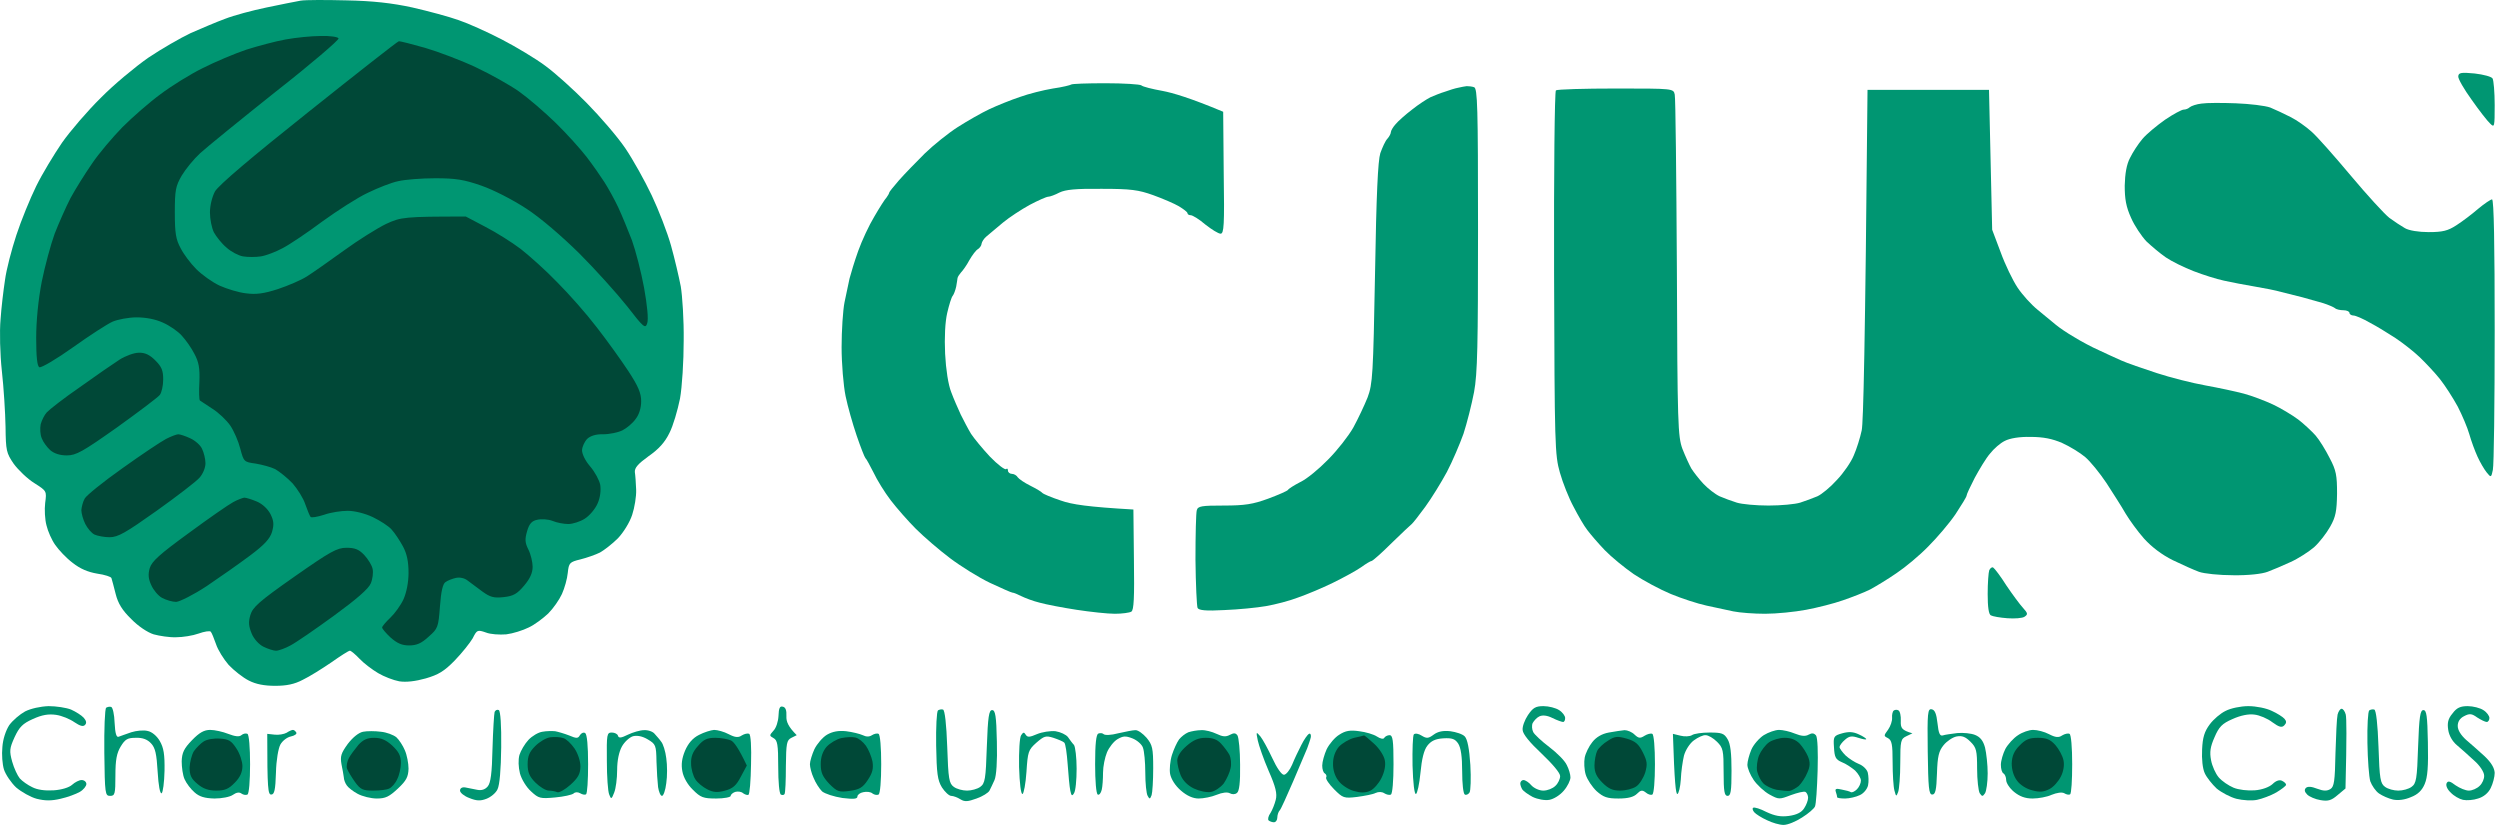 <svg width="128" height="43" viewBox="0 0 128 43" fill="none" xmlns="http://www.w3.org/2000/svg">
<path d="M13.643 0.384C14.359 0.235 15.157 0.073 15.4 0.032C15.644 -0.008 16.698 -0.008 17.739 0.019C19.078 0.046 20.065 0.154 21.119 0.384C21.944 0.573 22.999 0.857 23.486 1.032C23.972 1.195 24.959 1.64 25.689 2.019C26.419 2.397 27.434 3.005 27.92 3.37C28.421 3.735 29.381 4.6 30.043 5.276C30.706 5.951 31.598 6.978 32.004 7.573C32.409 8.168 33.017 9.262 33.369 10.005C33.721 10.749 34.167 11.897 34.356 12.573C34.545 13.249 34.762 14.181 34.856 14.668C34.937 15.154 35.019 16.397 35.005 17.438C35.005 18.492 34.924 19.803 34.816 20.411C34.694 21.006 34.464 21.803 34.275 22.168C34.045 22.641 33.734 22.992 33.207 23.357C32.666 23.749 32.49 23.951 32.504 24.168C32.531 24.33 32.558 24.735 32.571 25.073C32.585 25.411 32.49 25.992 32.368 26.357C32.247 26.735 31.922 27.262 31.638 27.56C31.355 27.843 30.935 28.168 30.719 28.289C30.503 28.398 30.043 28.56 29.718 28.641C29.164 28.776 29.124 28.817 29.07 29.33C29.043 29.627 28.907 30.114 28.772 30.411C28.637 30.708 28.326 31.154 28.069 31.411C27.812 31.654 27.366 31.992 27.069 32.127C26.771 32.276 26.257 32.438 25.919 32.479C25.581 32.506 25.108 32.479 24.878 32.384C24.445 32.235 24.419 32.249 24.202 32.681C24.067 32.911 23.661 33.425 23.283 33.816C22.742 34.371 22.445 34.546 21.796 34.735C21.268 34.884 20.795 34.938 20.444 34.884C20.146 34.83 19.659 34.641 19.362 34.465C19.064 34.289 18.632 33.965 18.415 33.735C18.199 33.506 17.969 33.316 17.915 33.316C17.848 33.316 17.428 33.587 16.969 33.911C16.495 34.235 15.847 34.641 15.508 34.803C15.076 35.033 14.67 35.114 14.089 35.114C13.534 35.114 13.102 35.033 12.737 34.843C12.439 34.695 11.98 34.33 11.709 34.046C11.452 33.749 11.155 33.276 11.06 32.979C10.952 32.681 10.844 32.398 10.79 32.343C10.749 32.289 10.465 32.33 10.168 32.438C9.87 32.546 9.357 32.627 9.019 32.627C8.681 32.641 8.167 32.56 7.869 32.479C7.558 32.384 7.072 32.06 6.72 31.695C6.261 31.249 6.044 30.898 5.922 30.411C5.828 30.046 5.733 29.668 5.706 29.6C5.693 29.533 5.368 29.425 4.976 29.37C4.503 29.289 4.111 29.127 3.719 28.817C3.394 28.573 3.002 28.154 2.826 27.898C2.651 27.654 2.448 27.195 2.38 26.898C2.299 26.6 2.272 26.087 2.313 25.749C2.394 25.141 2.394 25.141 1.758 24.735C1.407 24.519 0.933 24.06 0.704 23.749C0.325 23.195 0.298 23.073 0.284 21.857C0.271 21.127 0.19 19.843 0.095 18.992C0.001 18.127 -0.027 16.965 0.028 16.357C0.068 15.762 0.176 14.857 0.257 14.33C0.325 13.803 0.595 12.776 0.839 12.033C1.082 11.289 1.542 10.168 1.853 9.532C2.164 8.897 2.772 7.897 3.178 7.303C3.597 6.708 4.489 5.668 5.165 5.005C5.828 4.33 6.937 3.411 7.599 2.951C8.262 2.505 9.249 1.938 9.762 1.695C10.29 1.465 11.074 1.127 11.52 0.965C11.966 0.789 12.926 0.532 13.643 0.384Z" fill="#009672"/>
<path d="M126.552 5.113C126.16 4.573 125.849 4.032 125.863 3.911C125.876 3.722 125.998 3.695 126.701 3.762C127.161 3.816 127.566 3.924 127.62 4.019C127.674 4.113 127.728 4.722 127.728 5.384C127.728 6.505 127.715 6.546 127.499 6.33C127.363 6.208 126.931 5.654 126.552 5.113Z" fill="#009672"/>
<path d="M53.907 4.532C54.393 4.465 54.812 4.357 54.84 4.33C54.867 4.289 55.664 4.262 56.597 4.262C57.53 4.262 58.368 4.316 58.436 4.37C58.504 4.438 58.99 4.559 59.518 4.654C60.031 4.749 60.951 5.019 62.627 5.722L62.654 8.843C62.695 11.546 62.668 11.965 62.492 11.965C62.384 11.965 62.032 11.749 61.708 11.492C61.397 11.222 61.059 11.019 60.964 11.019C60.883 11.019 60.802 10.978 60.802 10.924C60.802 10.857 60.599 10.708 60.356 10.559C60.126 10.424 59.531 10.168 59.044 9.992C58.287 9.722 57.909 9.668 56.408 9.668C55.069 9.654 54.556 9.708 54.245 9.857C54.015 9.978 53.758 10.073 53.663 10.073C53.582 10.073 53.15 10.262 52.717 10.492C52.298 10.722 51.676 11.127 51.351 11.397C51.027 11.668 50.648 11.992 50.513 12.1C50.378 12.208 50.27 12.384 50.256 12.478C50.256 12.559 50.175 12.681 50.08 12.749C49.972 12.803 49.783 13.059 49.634 13.316C49.499 13.573 49.296 13.857 49.202 13.951C49.12 14.046 49.039 14.168 49.026 14.235C49.026 14.289 48.985 14.479 48.958 14.668C48.918 14.857 48.837 15.073 48.782 15.141C48.715 15.208 48.593 15.614 48.498 16.019C48.39 16.479 48.35 17.276 48.39 18.114C48.431 18.924 48.553 19.708 48.701 20.073C48.823 20.411 49.053 20.924 49.188 21.222C49.337 21.519 49.567 21.965 49.715 22.208C49.864 22.438 50.31 22.979 50.689 23.384C51.081 23.789 51.459 24.073 51.514 24.019C51.568 23.965 51.608 24.006 51.608 24.1C51.608 24.181 51.703 24.262 51.811 24.262C51.919 24.262 52.054 24.343 52.108 24.438C52.176 24.533 52.46 24.722 52.757 24.87C53.055 25.019 53.325 25.181 53.366 25.235C53.406 25.289 53.825 25.465 54.312 25.627C54.88 25.83 55.691 25.952 58.03 26.087L58.057 28.654C58.084 30.587 58.057 31.249 57.922 31.317C57.841 31.37 57.449 31.425 57.084 31.425C56.705 31.425 55.827 31.33 55.123 31.222C54.42 31.114 53.569 30.952 53.231 30.857C52.893 30.776 52.474 30.614 52.284 30.519C52.095 30.425 51.906 30.343 51.838 30.343C51.784 30.343 51.27 30.114 50.689 29.843C50.121 29.573 49.188 28.992 48.634 28.573C48.079 28.154 47.295 27.479 46.889 27.073C46.497 26.681 45.916 26.019 45.605 25.614C45.294 25.208 44.902 24.573 44.726 24.195C44.537 23.83 44.361 23.492 44.307 23.451C44.267 23.411 44.064 22.898 43.861 22.303C43.658 21.708 43.401 20.803 43.293 20.276C43.185 19.749 43.09 18.627 43.09 17.776C43.09 16.924 43.158 15.884 43.239 15.479C43.32 15.073 43.442 14.519 43.496 14.262C43.563 14.005 43.753 13.37 43.942 12.843C44.131 12.316 44.496 11.533 44.767 11.086C45.024 10.641 45.308 10.195 45.389 10.114C45.456 10.019 45.524 9.911 45.524 9.87C45.524 9.83 45.754 9.546 46.024 9.235C46.308 8.911 46.903 8.303 47.349 7.857C47.795 7.424 48.553 6.816 49.039 6.505C49.526 6.195 50.256 5.776 50.662 5.586C51.067 5.397 51.77 5.113 52.217 4.965C52.663 4.803 53.42 4.613 53.907 4.532Z" fill="#009672"/>
<path d="M73.984 4.695C74.201 4.613 74.512 4.519 74.661 4.492C74.809 4.451 75.012 4.424 75.093 4.411C75.188 4.411 75.364 4.424 75.472 4.465C75.648 4.519 75.675 5.451 75.675 11.735C75.675 17.654 75.648 19.127 75.472 20.073C75.35 20.708 75.107 21.668 74.931 22.208C74.742 22.735 74.363 23.627 74.079 24.168C73.795 24.695 73.295 25.506 72.971 25.952C72.646 26.398 72.335 26.789 72.281 26.83C72.227 26.87 71.767 27.303 71.253 27.803C70.753 28.303 70.293 28.708 70.226 28.722C70.172 28.722 69.928 28.87 69.685 29.046C69.455 29.208 68.793 29.573 68.238 29.843C67.684 30.114 66.873 30.452 66.44 30.6C66.021 30.762 65.291 30.952 64.818 31.033C64.358 31.114 63.398 31.208 62.695 31.235C61.735 31.289 61.383 31.249 61.316 31.127C61.275 31.033 61.221 29.925 61.208 28.654C61.208 27.384 61.235 26.249 61.275 26.127C61.329 25.911 61.519 25.884 62.654 25.884C63.736 25.884 64.155 25.816 64.926 25.533C65.44 25.343 65.899 25.141 65.94 25.087C65.98 25.019 66.264 24.843 66.575 24.681C66.9 24.533 67.535 24.006 67.995 23.533C68.468 23.06 69.05 22.316 69.293 21.884C69.536 21.438 69.861 20.749 70.023 20.343C70.28 19.654 70.307 19.181 70.402 13.992C70.469 9.951 70.55 8.235 70.672 7.843C70.78 7.546 70.929 7.208 71.037 7.1C71.132 6.992 71.213 6.843 71.213 6.762C71.213 6.695 71.321 6.505 71.456 6.357C71.578 6.208 71.957 5.87 72.294 5.613C72.632 5.343 73.052 5.073 73.241 4.978C73.43 4.897 73.755 4.762 73.984 4.695Z" fill="#009672"/>
<path d="M79.569 13.978C79.555 8.884 79.596 4.668 79.663 4.627C79.731 4.573 81.11 4.532 82.732 4.532C85.68 4.532 85.68 4.532 85.747 4.843C85.788 5.005 85.829 9.005 85.856 13.722C85.883 21.762 85.91 22.343 86.139 22.979C86.288 23.357 86.491 23.803 86.599 23.992C86.721 24.181 86.991 24.533 87.221 24.776C87.451 25.019 87.816 25.303 88.046 25.411C88.262 25.506 88.668 25.654 88.925 25.735C89.182 25.816 89.912 25.884 90.547 25.884C91.183 25.884 91.913 25.816 92.17 25.735C92.427 25.654 92.819 25.506 93.048 25.411C93.265 25.316 93.724 24.938 94.049 24.573C94.387 24.222 94.779 23.654 94.914 23.316C95.063 22.979 95.239 22.411 95.32 22.033C95.401 21.641 95.496 17.911 95.617 4.6H101.837L101.999 11.762L102.432 12.911C102.661 13.546 103.054 14.357 103.297 14.722C103.54 15.087 104 15.6 104.338 15.87C104.662 16.141 105.082 16.479 105.257 16.627C105.433 16.776 105.852 17.06 106.204 17.262C106.555 17.479 107.11 17.776 107.448 17.924C107.786 18.087 108.299 18.316 108.597 18.451C108.894 18.587 109.719 18.87 110.422 19.1C111.125 19.33 112.247 19.614 112.924 19.735C113.6 19.857 114.478 20.046 114.884 20.154C115.29 20.262 115.966 20.519 116.371 20.708C116.777 20.897 117.358 21.249 117.669 21.479C117.967 21.708 118.372 22.087 118.562 22.303C118.751 22.519 119.075 23.046 119.278 23.451C119.616 24.087 119.657 24.343 119.657 25.276C119.643 26.168 119.589 26.465 119.305 26.965C119.116 27.303 118.751 27.776 118.48 28.019C118.21 28.249 117.669 28.6 117.277 28.776C116.899 28.952 116.358 29.181 116.101 29.276C115.817 29.384 115.114 29.465 114.343 29.452C113.627 29.452 112.842 29.37 112.585 29.276C112.329 29.181 111.72 28.911 111.247 28.681C110.679 28.398 110.165 28.006 109.773 27.573C109.449 27.208 109.03 26.627 108.827 26.289C108.638 25.952 108.191 25.262 107.853 24.735C107.502 24.208 107.015 23.614 106.758 23.398C106.501 23.181 105.974 22.857 105.582 22.681C105.082 22.465 104.622 22.37 103.959 22.37C103.405 22.357 102.905 22.438 102.648 22.573C102.418 22.681 102.08 22.979 101.891 23.222C101.688 23.451 101.35 24.019 101.107 24.465C100.877 24.911 100.687 25.316 100.687 25.384C100.687 25.438 100.431 25.857 100.12 26.33C99.809 26.789 99.173 27.533 98.727 27.979C98.281 28.438 97.551 29.046 97.105 29.343C96.658 29.654 96.05 30.019 95.752 30.181C95.455 30.33 94.833 30.573 94.36 30.735C93.9 30.898 93.048 31.114 92.467 31.222C91.899 31.33 90.953 31.425 90.371 31.425C89.803 31.425 89.073 31.37 88.749 31.303L88.748 31.303C88.437 31.235 87.816 31.1 87.37 31.006C86.924 30.911 86.099 30.641 85.544 30.411C84.99 30.181 84.138 29.722 83.652 29.398C83.165 29.06 82.502 28.519 82.164 28.168C81.826 27.816 81.434 27.357 81.272 27.141C81.11 26.938 80.799 26.398 80.569 25.952C80.326 25.506 80.015 24.722 79.866 24.195C79.609 23.289 79.596 22.83 79.569 13.978Z" fill="#009672"/>
<path d="M112.112 5.492C112.193 5.424 112.464 5.33 112.721 5.303C112.978 5.262 113.775 5.262 114.478 5.289C115.181 5.316 115.979 5.411 116.236 5.505C116.493 5.613 116.966 5.83 117.277 5.992C117.602 6.154 118.075 6.492 118.345 6.735C118.616 6.965 119.521 7.992 120.36 8.992C121.198 9.992 122.09 10.965 122.334 11.154C122.591 11.343 122.942 11.573 123.131 11.681C123.334 11.803 123.835 11.884 124.348 11.884C125.065 11.884 125.335 11.816 125.768 11.533C126.065 11.343 126.566 10.965 126.877 10.695C127.201 10.424 127.526 10.208 127.593 10.208C127.688 10.208 127.728 12.546 127.728 16.938C127.728 20.627 127.688 23.843 127.634 24.06C127.553 24.451 127.539 24.465 127.323 24.195C127.201 24.046 126.985 23.681 126.85 23.384C126.714 23.087 126.525 22.573 126.43 22.235C126.336 21.898 126.065 21.262 125.836 20.816C125.592 20.37 125.187 19.735 124.916 19.397C124.646 19.06 124.173 18.56 123.875 18.276C123.578 17.992 123.023 17.56 122.658 17.316C122.28 17.073 121.698 16.708 121.333 16.519C120.982 16.316 120.603 16.154 120.495 16.154C120.387 16.154 120.292 16.087 120.292 16.019C120.292 15.951 120.157 15.884 119.981 15.884C119.819 15.884 119.616 15.843 119.549 15.776C119.481 15.722 119.197 15.6 118.94 15.519C118.683 15.451 118.21 15.316 117.886 15.222C117.575 15.141 117.088 15.019 116.804 14.951C116.533 14.87 115.912 14.749 115.425 14.668C114.938 14.587 114.235 14.451 113.87 14.37C113.491 14.289 112.802 14.073 112.315 13.884C111.828 13.695 111.193 13.384 110.895 13.181C110.598 12.978 110.152 12.6 109.895 12.357C109.652 12.1 109.286 11.559 109.111 11.154C108.854 10.586 108.786 10.195 108.786 9.505C108.8 8.897 108.881 8.411 109.057 8.086C109.192 7.803 109.476 7.37 109.692 7.114C109.908 6.857 110.436 6.424 110.855 6.127C111.274 5.843 111.707 5.613 111.801 5.613C111.909 5.613 112.045 5.559 112.112 5.492Z" fill="#009672"/>
<path d="M101.769 30.411C101.769 29.857 101.81 29.303 101.85 29.195C101.904 29.087 101.985 29.019 102.053 29.06C102.121 29.1 102.432 29.506 102.729 29.979C103.04 30.438 103.419 30.952 103.581 31.127C103.824 31.398 103.838 31.452 103.662 31.573C103.554 31.654 103.148 31.681 102.783 31.654C102.405 31.627 102.026 31.56 101.931 31.506C101.823 31.452 101.769 31.087 101.769 30.411Z" fill="#009672"/>
<path d="M0.474 37.127C0.65 36.884 1.015 36.573 1.285 36.425C1.582 36.276 2.069 36.168 2.488 36.154C2.88 36.154 3.408 36.236 3.638 36.33C3.881 36.438 4.178 36.627 4.287 36.749C4.422 36.902 4.444 37.024 4.354 37.114C4.259 37.222 4.097 37.168 3.813 36.979C3.583 36.816 3.164 36.641 2.867 36.6C2.475 36.546 2.15 36.6 1.677 36.816C1.163 37.046 0.988 37.222 0.744 37.749C0.487 38.317 0.474 38.452 0.622 38.992C0.717 39.33 0.893 39.709 1.015 39.857C1.136 39.992 1.42 40.195 1.65 40.303C1.907 40.438 2.299 40.492 2.745 40.465C3.164 40.438 3.543 40.317 3.692 40.181C3.84 40.046 4.057 39.938 4.178 39.938C4.314 39.938 4.422 40.033 4.422 40.141C4.422 40.249 4.273 40.438 4.084 40.546C3.894 40.654 3.462 40.817 3.097 40.898C2.637 41.006 2.313 41.006 1.88 40.898C1.569 40.817 1.096 40.546 0.825 40.317C0.568 40.073 0.284 39.654 0.203 39.398C0.122 39.141 0.082 38.627 0.122 38.249C0.149 37.844 0.298 37.398 0.474 37.127Z" fill="#009672"/>
<path d="M5.341 38.546C5.328 37.33 5.368 36.289 5.436 36.235C5.503 36.195 5.612 36.168 5.693 36.195C5.774 36.222 5.855 36.587 5.868 37.006C5.895 37.56 5.963 37.763 6.071 37.722C6.166 37.681 6.463 37.587 6.72 37.492C6.977 37.411 7.356 37.371 7.558 37.425C7.775 37.465 8.032 37.681 8.18 37.938C8.383 38.289 8.437 38.627 8.424 39.465C8.41 40.06 8.343 40.573 8.275 40.614C8.194 40.654 8.113 40.222 8.072 39.519C8.018 38.6 7.951 38.289 7.734 38.06C7.545 37.857 7.302 37.763 6.95 37.776C6.531 37.776 6.409 37.844 6.179 38.222C5.977 38.56 5.909 38.898 5.909 39.709C5.909 40.654 5.882 40.749 5.639 40.749C5.382 40.749 5.368 40.654 5.341 38.546Z" fill="#009672"/>
<path d="M39.602 37.411C39.737 37.276 39.845 36.938 39.859 36.654C39.872 36.263 39.926 36.141 40.075 36.181C40.224 36.208 40.278 36.371 40.264 36.668C40.251 36.938 40.346 37.195 40.792 37.641L40.521 37.776C40.278 37.898 40.251 38.046 40.237 39.236C40.237 39.952 40.21 40.587 40.17 40.654C40.143 40.709 40.048 40.722 39.981 40.681C39.899 40.641 39.845 40.033 39.845 39.263C39.845 38.114 39.805 37.898 39.602 37.789C39.386 37.668 39.386 37.654 39.602 37.411Z" fill="#009672"/>
<path d="M77.96 37.384C77.933 37.208 78.068 36.857 78.23 36.614C78.487 36.236 78.622 36.154 79.028 36.154C79.298 36.154 79.663 36.249 79.825 36.357C80.001 36.465 80.136 36.654 80.136 36.763C80.136 36.871 80.096 36.965 80.028 36.965C79.974 36.965 79.731 36.884 79.487 36.763C79.217 36.627 78.974 36.6 78.811 36.681C78.69 36.736 78.541 36.898 78.473 37.019C78.419 37.141 78.433 37.344 78.5 37.479C78.555 37.6 78.933 37.952 79.325 38.249C79.717 38.546 80.123 38.952 80.218 39.168C80.326 39.371 80.407 39.654 80.407 39.803C80.407 39.952 80.258 40.263 80.069 40.479C79.879 40.709 79.555 40.911 79.325 40.952C79.095 40.992 78.73 40.925 78.473 40.803C78.243 40.681 78 40.506 77.946 40.425C77.892 40.344 77.838 40.195 77.838 40.114C77.838 40.019 77.919 39.938 78 39.938C78.095 39.938 78.284 40.06 78.406 40.209C78.541 40.357 78.811 40.479 79.014 40.479C79.231 40.479 79.501 40.371 79.636 40.236C79.771 40.114 79.879 39.884 79.879 39.736C79.879 39.573 79.487 39.114 78.933 38.587C78.325 38.019 77.973 37.587 77.96 37.384Z" fill="#009672"/>
<path d="M113.14 37.087C113.329 36.83 113.694 36.519 113.951 36.398C114.208 36.263 114.722 36.154 115.114 36.154C115.519 36.154 116.047 36.263 116.317 36.398C116.588 36.519 116.885 36.708 116.966 36.803C117.074 36.925 117.074 37.019 116.953 37.141C116.831 37.263 116.696 37.236 116.344 36.979C116.101 36.789 115.682 36.614 115.425 36.587C115.127 36.546 114.722 36.627 114.303 36.816C113.775 37.046 113.613 37.208 113.383 37.749C113.167 38.236 113.126 38.506 113.207 38.925C113.262 39.222 113.437 39.614 113.6 39.803C113.762 39.992 114.1 40.222 114.357 40.33C114.614 40.438 115.087 40.492 115.438 40.465C115.817 40.438 116.182 40.303 116.358 40.141C116.533 39.965 116.723 39.911 116.844 39.979C116.953 40.033 117.047 40.114 117.047 40.181C117.047 40.236 116.817 40.411 116.547 40.573C116.263 40.736 115.817 40.898 115.56 40.952C115.303 41.006 114.83 40.979 114.505 40.898C114.194 40.817 113.735 40.573 113.491 40.371C113.262 40.154 112.978 39.803 112.883 39.587C112.775 39.357 112.721 38.871 112.748 38.371C112.775 37.749 112.869 37.452 113.14 37.087Z" fill="#009672"/>
<path d="M125.349 37.371C125.295 37.019 125.335 36.803 125.565 36.533C125.781 36.236 125.971 36.154 126.349 36.154C126.62 36.154 126.985 36.249 127.147 36.357C127.323 36.465 127.458 36.654 127.458 36.763C127.458 36.871 127.39 36.965 127.323 36.965C127.242 36.965 127.025 36.857 126.836 36.736C126.552 36.533 126.444 36.519 126.16 36.668C125.944 36.776 125.836 36.952 125.836 37.168C125.836 37.384 125.998 37.641 126.268 37.884C126.512 38.087 126.931 38.465 127.215 38.722C127.553 39.046 127.715 39.317 127.728 39.573C127.728 39.776 127.634 40.127 127.526 40.344C127.404 40.6 127.161 40.803 126.877 40.884C126.647 40.965 126.295 40.992 126.106 40.952C125.917 40.911 125.633 40.749 125.47 40.573C125.295 40.411 125.214 40.209 125.268 40.1C125.335 39.965 125.443 39.992 125.727 40.209C125.944 40.357 126.241 40.479 126.403 40.479C126.579 40.479 126.823 40.371 126.958 40.236C127.093 40.114 127.201 39.871 127.188 39.709C127.188 39.533 126.971 39.195 126.674 38.938C126.403 38.681 125.998 38.33 125.795 38.154C125.565 37.965 125.389 37.654 125.349 37.371Z" fill="#009672"/>
<path d="M25.216 38.33C25.243 37.398 25.297 36.546 25.324 36.452C25.365 36.357 25.46 36.316 25.541 36.357C25.622 36.411 25.676 37.127 25.662 38.263C25.649 39.411 25.581 40.195 25.473 40.411C25.392 40.6 25.122 40.817 24.905 40.898C24.594 41.019 24.392 41.006 24.026 40.857C23.77 40.763 23.553 40.587 23.553 40.479C23.553 40.357 23.661 40.289 23.824 40.317C23.972 40.344 24.243 40.398 24.432 40.438C24.657 40.483 24.838 40.425 24.973 40.263C25.122 40.087 25.189 39.6 25.216 38.33Z" fill="#009672"/>
<path d="M47.931 38.168C47.917 37.236 47.958 36.425 48.025 36.371C48.093 36.33 48.201 36.303 48.282 36.33C48.377 36.357 48.458 37.1 48.498 38.236C48.553 39.898 48.593 40.114 48.837 40.289C48.985 40.398 49.283 40.479 49.513 40.479C49.729 40.479 50.04 40.398 50.188 40.289C50.432 40.114 50.472 39.898 50.526 38.222C50.581 36.681 50.635 36.357 50.797 36.357C50.959 36.357 51.013 36.641 51.04 37.979C51.067 38.992 51.013 39.722 50.919 39.938C50.837 40.127 50.716 40.371 50.662 40.479C50.608 40.587 50.31 40.776 49.999 40.884C49.553 41.046 49.391 41.06 49.175 40.925C49.026 40.83 48.809 40.749 48.701 40.749C48.593 40.749 48.377 40.546 48.228 40.317C47.998 39.938 47.958 39.6 47.931 38.168Z" fill="#009672"/>
<path d="M96.875 36.749C96.861 36.6 96.902 36.425 96.956 36.384C97.023 36.33 97.132 36.33 97.199 36.371C97.28 36.411 97.334 36.654 97.321 36.911C97.307 37.276 97.361 37.384 97.916 37.546L97.605 37.695C97.321 37.83 97.294 37.925 97.294 39.06C97.294 39.736 97.24 40.398 97.186 40.546C97.091 40.803 97.078 40.79 96.996 40.479C96.942 40.29 96.902 39.641 96.902 39.019C96.902 38.1 96.861 37.898 96.658 37.789C96.442 37.681 96.442 37.668 96.672 37.357C96.794 37.181 96.888 36.911 96.875 36.749Z" fill="#009672"/>
<path d="M98.93 40.681C98.754 40.681 98.727 40.33 98.7 38.479C98.673 36.465 98.7 36.276 98.903 36.316C99.065 36.344 99.146 36.546 99.2 37.033C99.254 37.546 99.322 37.695 99.471 37.654C99.579 37.614 99.917 37.573 100.214 37.533C100.512 37.506 100.917 37.546 101.12 37.627C101.391 37.736 101.539 37.925 101.634 38.276C101.702 38.56 101.769 39.154 101.769 39.6C101.769 40.046 101.702 40.506 101.634 40.614C101.512 40.79 101.485 40.79 101.363 40.614C101.296 40.506 101.228 39.938 101.228 39.357C101.228 38.425 101.188 38.276 100.89 37.979C100.633 37.722 100.458 37.654 100.174 37.708C99.971 37.749 99.673 37.952 99.511 38.154C99.268 38.452 99.2 38.722 99.173 39.6C99.146 40.452 99.092 40.681 98.93 40.681Z" fill="#009672"/>
<path d="M119.576 38.573C119.603 37.654 119.643 36.763 119.684 36.587C119.724 36.425 119.819 36.289 119.887 36.289C119.968 36.289 120.062 36.425 120.103 36.587C120.143 36.763 120.157 37.681 120.089 40.371L119.684 40.709C119.359 40.992 119.183 41.033 118.805 40.965C118.548 40.925 118.237 40.79 118.129 40.681C117.994 40.546 117.971 40.434 118.061 40.344C118.151 40.254 118.345 40.267 118.643 40.384C118.967 40.506 119.143 40.506 119.319 40.398C119.508 40.276 119.549 39.992 119.576 38.573Z" fill="#009672"/>
<path d="M121.212 38.033C121.198 37.168 121.239 36.425 121.306 36.371C121.374 36.33 121.482 36.303 121.563 36.33C121.658 36.357 121.739 37.1 121.779 38.236C121.833 39.898 121.874 40.114 122.117 40.289C122.266 40.398 122.564 40.479 122.793 40.479C123.023 40.479 123.321 40.398 123.469 40.289C123.713 40.114 123.753 39.898 123.807 38.222C123.862 36.681 123.916 36.357 124.078 36.357C124.24 36.357 124.281 36.641 124.308 38.006C124.335 39.249 124.294 39.789 124.145 40.141C124.01 40.465 123.794 40.681 123.429 40.817C123.118 40.952 122.78 40.992 122.523 40.938C122.293 40.884 121.982 40.749 121.806 40.627C121.631 40.506 121.441 40.222 121.36 40.006C121.293 39.789 121.225 38.898 121.212 38.033Z" fill="#009672"/>
<path d="M9.303 38.979C9.316 38.533 9.424 38.317 9.83 37.898C10.209 37.506 10.452 37.371 10.763 37.371C10.993 37.371 11.412 37.465 11.682 37.573C12.034 37.708 12.25 37.736 12.358 37.641C12.453 37.56 12.588 37.533 12.669 37.573C12.75 37.614 12.804 38.276 12.804 39.127C12.804 39.979 12.75 40.641 12.669 40.681C12.588 40.722 12.453 40.695 12.358 40.627C12.25 40.546 12.101 40.573 11.926 40.695C11.777 40.803 11.358 40.884 10.979 40.884C10.479 40.871 10.209 40.79 9.965 40.573C9.776 40.411 9.546 40.114 9.451 39.898C9.357 39.695 9.303 39.276 9.303 38.979Z" fill="#009672"/>
<path d="M14.062 37.614C14.265 37.641 14.549 37.587 14.67 37.519C14.792 37.438 14.941 37.371 14.995 37.371C15.062 37.371 15.13 37.438 15.171 37.506C15.211 37.573 15.089 37.668 14.887 37.708C14.697 37.749 14.467 37.925 14.359 38.114C14.251 38.303 14.143 38.925 14.129 39.56C14.102 40.452 14.048 40.681 13.886 40.681C13.724 40.681 13.683 40.425 13.683 37.573L14.062 37.614Z" fill="#009672"/>
<path d="M17.807 38.087C18.077 37.736 18.375 37.506 18.591 37.465C18.794 37.425 19.2 37.425 19.497 37.465C19.794 37.492 20.146 37.627 20.295 37.749C20.43 37.871 20.633 38.181 20.727 38.411C20.836 38.654 20.917 39.087 20.917 39.357C20.903 39.776 20.808 39.965 20.376 40.371C19.93 40.79 19.74 40.884 19.294 40.884C18.997 40.884 18.551 40.776 18.307 40.641C18.077 40.519 17.82 40.317 17.753 40.209C17.672 40.1 17.604 39.911 17.604 39.803C17.591 39.695 17.537 39.384 17.483 39.127C17.415 38.722 17.456 38.573 17.807 38.087Z" fill="#009672"/>
<path d="M27.055 37.884C27.244 37.681 27.569 37.492 27.772 37.465C27.974 37.425 28.272 37.425 28.421 37.438C28.569 37.465 28.894 37.56 29.137 37.654C29.516 37.816 29.597 37.817 29.692 37.641C29.759 37.533 29.881 37.479 29.962 37.533C30.056 37.6 30.111 38.181 30.111 39.127C30.111 39.938 30.07 40.641 30.003 40.668C29.948 40.709 29.813 40.681 29.705 40.614C29.583 40.546 29.448 40.546 29.367 40.627C29.286 40.695 28.867 40.79 28.421 40.83C27.663 40.898 27.582 40.884 27.19 40.519C26.947 40.303 26.703 39.898 26.622 39.6C26.541 39.276 26.528 38.898 26.595 38.654C26.663 38.438 26.866 38.087 27.055 37.884Z" fill="#009672"/>
<path d="M31.638 37.668C31.679 37.803 31.801 37.789 32.152 37.614C32.409 37.492 32.774 37.384 32.977 37.384C33.193 37.371 33.437 37.465 33.518 37.573C33.612 37.681 33.775 37.857 33.856 37.979C33.95 38.087 34.072 38.465 34.113 38.817C34.167 39.181 34.167 39.749 34.113 40.1C34.072 40.465 33.964 40.749 33.896 40.749C33.815 40.749 33.734 40.546 33.694 40.303C33.666 40.073 33.626 39.479 33.612 38.992C33.599 38.154 33.572 38.1 33.166 37.857C32.896 37.695 32.625 37.641 32.409 37.695C32.233 37.749 31.976 37.979 31.841 38.222C31.692 38.492 31.598 38.938 31.598 39.425C31.598 39.857 31.53 40.371 31.449 40.573C31.314 40.925 31.287 40.938 31.192 40.681C31.125 40.533 31.071 39.763 31.071 38.952C31.057 37.587 31.071 37.506 31.328 37.506C31.476 37.506 31.625 37.587 31.638 37.668Z" fill="#009672"/>
<path d="M35.073 38.438C35.235 38.06 35.465 37.789 35.789 37.627C36.046 37.492 36.398 37.384 36.56 37.371C36.736 37.371 37.074 37.465 37.303 37.587C37.642 37.763 37.804 37.776 37.98 37.654C38.115 37.573 38.277 37.533 38.358 37.573C38.439 37.614 38.48 38.236 38.453 39.141C38.439 39.965 38.385 40.668 38.318 40.695C38.264 40.722 38.142 40.681 38.047 40.614C37.966 40.533 37.777 40.506 37.642 40.546C37.52 40.587 37.412 40.681 37.412 40.749C37.412 40.817 37.074 40.884 36.668 40.884C36.005 40.884 35.87 40.83 35.478 40.438C35.208 40.181 34.992 39.803 34.937 39.492C34.87 39.141 34.91 38.83 35.073 38.438Z" fill="#009672"/>
<path d="M41.698 38.357C41.833 38.087 42.117 37.749 42.347 37.614C42.631 37.452 42.928 37.398 43.32 37.438C43.645 37.479 44.023 37.573 44.172 37.641C44.352 37.731 44.51 37.731 44.645 37.641C44.753 37.573 44.902 37.533 44.983 37.573C45.064 37.614 45.118 38.276 45.118 39.127C45.118 39.979 45.064 40.641 44.983 40.681C44.902 40.722 44.767 40.695 44.672 40.627C44.591 40.546 44.375 40.519 44.199 40.56C44.037 40.587 43.901 40.695 43.901 40.776C43.901 40.911 43.712 40.925 43.131 40.857C42.698 40.79 42.239 40.641 42.09 40.519C41.955 40.384 41.752 40.073 41.657 39.83C41.549 39.6 41.468 39.276 41.468 39.127C41.468 38.979 41.576 38.627 41.698 38.357Z" fill="#009672"/>
<path d="M52.514 37.614C52.609 37.763 52.717 37.749 53.095 37.587C53.352 37.479 53.785 37.411 54.042 37.438C54.299 37.479 54.583 37.614 54.677 37.736C54.772 37.871 54.907 38.06 54.988 38.141C55.056 38.236 55.123 38.789 55.123 39.357C55.123 39.938 55.069 40.506 54.988 40.614C54.894 40.776 54.853 40.749 54.799 40.479C54.758 40.29 54.704 39.681 54.664 39.127C54.623 38.573 54.556 38.073 54.488 38.019C54.434 37.965 54.177 37.857 53.934 37.776C53.542 37.654 53.461 37.681 53.055 38.033C52.649 38.398 52.622 38.492 52.555 39.519C52.514 40.127 52.419 40.627 52.352 40.654C52.271 40.668 52.203 40.127 52.176 39.263C52.163 38.479 52.203 37.749 52.284 37.641C52.392 37.479 52.433 37.479 52.514 37.614Z" fill="#009672"/>
<path d="M56.503 37.587C56.57 37.654 56.895 37.641 57.246 37.546C57.611 37.465 58.003 37.384 58.125 37.384C58.26 37.371 58.517 37.56 58.706 37.776C59.004 38.141 59.044 38.303 59.044 39.33C59.044 39.965 59.004 40.587 58.963 40.709C58.882 40.925 58.855 40.925 58.761 40.749C58.693 40.641 58.639 40.1 58.639 39.56C58.639 39.033 58.585 38.452 58.517 38.276C58.463 38.114 58.22 37.898 57.976 37.803C57.625 37.668 57.503 37.681 57.219 37.844C57.03 37.952 56.786 38.263 56.678 38.519C56.57 38.776 56.475 39.249 56.475 39.56C56.475 39.884 56.449 40.276 56.408 40.438C56.367 40.614 56.273 40.722 56.205 40.681C56.124 40.641 56.07 39.979 56.07 39.127C56.07 38.073 56.124 37.614 56.232 37.56C56.327 37.519 56.449 37.533 56.503 37.587Z" fill="#009672"/>
<path d="M60.369 37.857C60.478 37.722 60.68 37.56 60.843 37.492C61.005 37.438 61.302 37.384 61.505 37.384C61.721 37.371 62.059 37.465 62.289 37.573C62.6 37.722 62.763 37.736 62.965 37.627C63.168 37.519 63.263 37.519 63.358 37.654C63.425 37.763 63.493 38.438 63.493 39.154C63.506 40.06 63.452 40.519 63.33 40.6C63.236 40.681 63.087 40.681 62.965 40.614C62.844 40.546 62.587 40.573 62.289 40.695C62.032 40.803 61.613 40.884 61.37 40.884C61.086 40.884 60.775 40.749 60.464 40.479C60.18 40.236 59.964 39.898 59.91 39.627C59.869 39.398 59.91 38.952 60.004 38.654C60.099 38.357 60.261 38.006 60.369 37.857Z" fill="#009672"/>
<path d="M67.927 38.357C68.063 38.087 68.347 37.749 68.576 37.614C68.887 37.411 69.131 37.371 69.59 37.438C69.928 37.479 70.334 37.6 70.496 37.708C70.686 37.83 70.834 37.857 70.875 37.776C70.915 37.708 71.037 37.641 71.145 37.641C71.308 37.641 71.348 37.898 71.348 39.127C71.348 39.979 71.294 40.641 71.213 40.681C71.132 40.722 70.983 40.681 70.875 40.614C70.753 40.533 70.577 40.533 70.429 40.6C70.307 40.668 69.874 40.749 69.482 40.803C68.806 40.884 68.752 40.857 68.306 40.411C68.049 40.154 67.86 39.871 67.9 39.803C67.941 39.736 67.9 39.641 67.833 39.6C67.752 39.56 67.698 39.384 67.698 39.195C67.698 39.006 67.806 38.627 67.927 38.357Z" fill="#009672"/>
<path d="M72.795 37.668C73.038 37.816 73.133 37.816 73.403 37.614C73.62 37.452 73.89 37.398 74.255 37.438C74.552 37.479 74.89 37.587 74.999 37.708C75.134 37.857 75.228 38.33 75.282 39.168C75.323 39.857 75.296 40.492 75.242 40.573C75.188 40.668 75.066 40.722 74.999 40.681C74.918 40.641 74.863 40.114 74.863 39.492C74.863 38.722 74.796 38.289 74.661 38.073C74.498 37.83 74.35 37.776 73.89 37.803C73.484 37.83 73.268 37.938 73.079 38.181C72.903 38.411 72.795 38.857 72.727 39.573C72.673 40.141 72.565 40.627 72.497 40.654C72.416 40.668 72.349 40.1 72.322 39.195C72.308 38.384 72.335 37.654 72.389 37.6C72.457 37.533 72.632 37.56 72.795 37.668Z" fill="#009672"/>
<path d="M81.529 37.992C81.732 37.736 82.016 37.573 82.367 37.506C82.665 37.452 83.03 37.398 83.178 37.384C83.327 37.384 83.557 37.479 83.692 37.614C83.895 37.803 83.976 37.816 84.206 37.668C84.341 37.587 84.517 37.533 84.598 37.573C84.679 37.614 84.733 38.276 84.733 39.127C84.733 39.979 84.679 40.641 84.598 40.681C84.517 40.722 84.368 40.668 84.26 40.573C84.084 40.438 84.003 40.452 83.814 40.641C83.652 40.803 83.368 40.884 82.868 40.884C82.286 40.884 82.097 40.817 81.745 40.506C81.529 40.303 81.272 39.925 81.191 39.668C81.11 39.411 81.096 39.006 81.137 38.789C81.177 38.573 81.353 38.208 81.529 37.992Z" fill="#009672"/>
<path d="M89.668 38.384C89.776 38.127 90.074 37.789 90.304 37.641C90.547 37.492 90.899 37.371 91.088 37.371C91.277 37.371 91.642 37.452 91.899 37.56C92.237 37.695 92.44 37.708 92.602 37.614C92.778 37.519 92.873 37.533 92.981 37.654C93.062 37.776 93.089 38.479 93.062 39.465C93.035 40.357 92.981 41.181 92.927 41.29C92.886 41.398 92.589 41.654 92.264 41.857C91.953 42.06 91.534 42.236 91.318 42.236C91.115 42.236 90.736 42.127 90.466 41.992C90.196 41.871 89.898 41.681 89.817 41.587C89.736 41.492 89.709 41.384 89.763 41.357C89.831 41.317 90.128 41.411 90.439 41.573C90.872 41.776 91.169 41.83 91.588 41.776C91.98 41.722 92.237 41.6 92.372 41.384C92.481 41.222 92.575 40.979 92.575 40.844C92.575 40.722 92.508 40.587 92.44 40.546C92.359 40.506 92.034 40.587 91.696 40.709C91.102 40.938 91.074 40.938 90.601 40.681C90.331 40.533 89.966 40.195 89.79 39.938C89.614 39.681 89.466 39.33 89.466 39.154C89.466 38.992 89.56 38.641 89.668 38.384Z" fill="#009672"/>
<path d="M93.9 38.263C93.86 37.708 93.887 37.668 94.319 37.546C94.657 37.452 94.887 37.465 95.171 37.6C95.388 37.695 95.563 37.817 95.55 37.844C95.55 37.884 95.36 37.844 95.144 37.776C94.82 37.668 94.684 37.681 94.468 37.871C94.306 38.006 94.184 38.181 94.184 38.249C94.184 38.317 94.333 38.519 94.495 38.681C94.671 38.844 94.968 39.033 95.171 39.114C95.388 39.195 95.59 39.398 95.631 39.56C95.671 39.736 95.685 40.019 95.644 40.209C95.604 40.398 95.415 40.627 95.225 40.709C95.036 40.803 94.684 40.884 94.468 40.884C94.238 40.884 94.062 40.857 94.062 40.817C94.062 40.776 94.035 40.654 93.995 40.546C93.941 40.384 94.008 40.357 94.292 40.425C94.509 40.465 94.711 40.519 94.766 40.56C94.833 40.587 94.968 40.519 95.076 40.411C95.185 40.303 95.279 40.1 95.279 39.965C95.279 39.844 95.144 39.614 94.982 39.452C94.806 39.303 94.509 39.1 94.292 39.019C93.981 38.884 93.927 38.763 93.9 38.263Z" fill="#009672"/>
<path d="M102.675 38.344C102.81 38.1 103.094 37.789 103.324 37.641C103.54 37.492 103.892 37.371 104.095 37.371C104.311 37.371 104.676 37.465 104.906 37.587C105.244 37.763 105.406 37.776 105.582 37.654C105.717 37.573 105.879 37.533 105.96 37.573C106.042 37.614 106.096 38.276 106.096 39.127C106.096 39.938 106.055 40.641 105.988 40.668C105.933 40.709 105.798 40.681 105.69 40.614C105.568 40.546 105.311 40.587 105.041 40.695C104.811 40.803 104.365 40.884 104.068 40.884C103.689 40.884 103.405 40.776 103.121 40.546C102.891 40.357 102.716 40.087 102.716 39.938C102.716 39.789 102.648 39.641 102.58 39.6C102.499 39.56 102.445 39.371 102.445 39.154C102.445 38.952 102.553 38.587 102.675 38.344Z" fill="#009672"/>
<path d="M64.953 39.465C64.696 38.871 64.453 38.168 64.398 37.911C64.304 37.452 64.317 37.452 64.534 37.708C64.655 37.857 64.926 38.357 65.142 38.817C65.372 39.317 65.615 39.668 65.737 39.668C65.845 39.668 66.034 39.438 66.156 39.154C66.264 38.884 66.481 38.425 66.629 38.141C66.765 37.871 66.94 37.614 67.022 37.573C67.089 37.533 67.13 37.614 67.116 37.736C67.089 37.871 66.995 38.127 66.927 38.317C66.846 38.506 66.521 39.263 66.21 40.006C65.886 40.749 65.588 41.425 65.521 41.492C65.453 41.56 65.399 41.736 65.399 41.857C65.399 41.992 65.318 42.1 65.223 42.1C65.142 42.1 65.02 42.06 64.953 42.006C64.899 41.952 64.939 41.776 65.047 41.627C65.142 41.479 65.264 41.168 65.318 40.952C65.399 40.641 65.318 40.29 64.953 39.465Z" fill="#009672"/>
<path d="M86.045 37.668C86.248 37.722 86.518 37.708 86.626 37.641C86.734 37.56 87.153 37.506 87.532 37.506C88.154 37.506 88.276 37.546 88.451 37.844C88.6 38.087 88.654 38.56 88.654 39.465C88.654 40.519 88.614 40.749 88.451 40.749C88.289 40.749 88.249 40.519 88.249 39.533C88.249 38.411 88.222 38.289 87.911 37.979C87.721 37.789 87.465 37.641 87.329 37.641C87.208 37.627 86.937 37.749 86.721 37.911C86.518 38.06 86.302 38.398 86.221 38.681C86.153 38.965 86.072 39.519 86.058 39.911C86.031 40.303 85.95 40.627 85.883 40.654C85.801 40.668 85.734 40.073 85.653 37.573L86.045 37.668Z" fill="#009672"/>
<path fill-rule="evenodd" clip-rule="evenodd" d="M16.428 1.843C16.888 1.83 17.293 1.884 17.334 1.965C17.375 2.033 15.928 3.276 14.116 4.695C12.318 6.127 10.574 7.546 10.249 7.843C9.925 8.141 9.506 8.654 9.303 8.992C8.992 9.533 8.951 9.735 8.951 10.884C8.951 11.938 9.005 12.262 9.249 12.708C9.397 13.006 9.762 13.492 10.046 13.776C10.344 14.073 10.871 14.452 11.25 14.627C11.615 14.79 12.223 14.979 12.602 15.019C13.116 15.087 13.508 15.033 14.224 14.803C14.752 14.627 15.414 14.344 15.711 14.154C16.009 13.965 16.861 13.37 17.604 12.83C18.348 12.289 19.322 11.681 19.768 11.465C20.525 11.114 20.701 11.087 23.851 11.087L24.851 11.614C25.406 11.898 26.217 12.411 26.663 12.749C27.109 13.1 27.961 13.857 28.542 14.465C29.137 15.06 30.043 16.087 30.557 16.762C31.084 17.438 31.801 18.438 32.166 18.992C32.68 19.776 32.828 20.127 32.828 20.546C32.828 20.884 32.72 21.235 32.544 21.452C32.396 21.668 32.085 21.925 31.869 22.033C31.652 22.141 31.206 22.235 30.881 22.235C30.516 22.222 30.233 22.317 30.07 22.465C29.935 22.6 29.813 22.857 29.8 23.046C29.8 23.249 29.962 23.587 30.219 23.884C30.462 24.168 30.692 24.6 30.733 24.83C30.773 25.1 30.733 25.479 30.598 25.776C30.476 26.06 30.178 26.411 29.935 26.56C29.705 26.709 29.313 26.83 29.097 26.83C28.881 26.83 28.502 26.763 28.285 26.668C28.069 26.587 27.718 26.56 27.501 26.614C27.231 26.668 27.096 26.817 26.988 27.195C26.866 27.614 26.879 27.79 27.055 28.141C27.177 28.384 27.271 28.79 27.271 29.019C27.271 29.33 27.136 29.628 26.839 29.979C26.474 30.411 26.285 30.519 25.784 30.573C25.284 30.628 25.095 30.573 24.703 30.29C24.446 30.101 24.108 29.844 23.959 29.736C23.797 29.6 23.553 29.546 23.351 29.587C23.161 29.628 22.918 29.722 22.81 29.803C22.675 29.884 22.58 30.276 22.526 31.046C22.445 32.127 22.418 32.182 21.944 32.6C21.579 32.938 21.336 33.046 20.944 33.046C20.579 33.046 20.335 32.938 19.997 32.641C19.768 32.425 19.565 32.195 19.565 32.127C19.565 32.073 19.754 31.844 19.984 31.628C20.214 31.411 20.525 30.979 20.66 30.681C20.809 30.344 20.917 29.83 20.917 29.33C20.917 28.763 20.836 28.357 20.633 27.979C20.471 27.681 20.214 27.29 20.052 27.114C19.903 26.938 19.457 26.654 19.092 26.479C18.7 26.29 18.159 26.154 17.807 26.154C17.469 26.154 16.928 26.235 16.59 26.357C16.252 26.465 15.941 26.519 15.901 26.465C15.847 26.398 15.739 26.114 15.63 25.817C15.536 25.519 15.238 25.046 14.981 24.749C14.711 24.465 14.305 24.141 14.089 24.019C13.873 23.911 13.413 23.79 13.088 23.735C12.494 23.654 12.48 23.641 12.304 22.979C12.21 22.6 11.98 22.073 11.791 21.79C11.601 21.519 11.196 21.127 10.871 20.925C10.56 20.722 10.276 20.533 10.236 20.506C10.195 20.479 10.182 20.046 10.209 19.56C10.236 18.844 10.182 18.546 9.952 18.114C9.803 17.817 9.506 17.398 9.303 17.181C9.114 16.965 8.681 16.668 8.343 16.519C7.964 16.343 7.464 16.249 6.991 16.249C6.585 16.249 6.031 16.357 5.774 16.465C5.517 16.573 4.598 17.168 3.746 17.776C2.894 18.384 2.11 18.844 2.015 18.803C1.907 18.749 1.853 18.303 1.853 17.303C1.853 16.411 1.961 15.344 2.137 14.425C2.299 13.627 2.597 12.519 2.799 11.965C3.016 11.411 3.381 10.587 3.611 10.141C3.854 9.695 4.341 8.911 4.706 8.384C5.057 7.857 5.774 7.019 6.274 6.506C6.774 6.006 7.653 5.235 8.208 4.83C8.762 4.411 9.735 3.803 10.371 3.492C11.006 3.168 12.007 2.749 12.602 2.546C13.197 2.357 14.103 2.114 14.63 2.019C15.157 1.924 15.955 1.843 16.415 1.843H16.428ZM20.417 2.114C20.484 2.1 21.093 2.262 21.769 2.451C22.458 2.654 23.634 3.1 24.378 3.452C25.122 3.803 26.109 4.357 26.569 4.681C27.028 5.006 27.88 5.735 28.448 6.289C29.016 6.843 29.732 7.641 30.043 8.046C30.354 8.452 30.76 9.033 30.949 9.33C31.138 9.627 31.463 10.208 31.652 10.614C31.841 11.019 32.152 11.776 32.355 12.303C32.544 12.83 32.828 13.925 32.977 14.735C33.139 15.641 33.207 16.343 33.139 16.546C33.045 16.843 32.964 16.79 32.098 15.668C31.571 15.006 30.476 13.79 29.665 12.979C28.759 12.087 27.677 11.154 26.947 10.681C26.244 10.222 25.27 9.722 24.648 9.506C23.756 9.195 23.337 9.127 22.282 9.127C21.579 9.127 20.728 9.195 20.39 9.276C20.052 9.343 19.362 9.614 18.835 9.87C18.307 10.114 17.266 10.789 16.496 11.344C15.739 11.911 14.833 12.519 14.468 12.708C14.116 12.898 13.616 13.087 13.359 13.127C13.102 13.168 12.683 13.168 12.44 13.127C12.21 13.087 11.818 12.884 11.588 12.668C11.344 12.465 11.074 12.114 10.952 11.898C10.844 11.681 10.749 11.222 10.749 10.884C10.749 10.519 10.858 10.087 11.006 9.803C11.182 9.492 12.832 8.087 15.806 5.722C18.28 3.749 20.363 2.114 20.417 2.114ZM7.099 18.06C7.423 18.046 7.667 18.168 7.951 18.452C8.275 18.776 8.356 18.965 8.356 19.425C8.356 19.749 8.275 20.1 8.181 20.222C8.086 20.344 7.099 21.087 5.99 21.884C4.233 23.127 3.895 23.317 3.421 23.317C3.07 23.317 2.772 23.222 2.57 23.046C2.407 22.898 2.205 22.627 2.137 22.438C2.056 22.249 2.042 21.938 2.083 21.722C2.137 21.519 2.272 21.249 2.394 21.114C2.516 20.979 3.273 20.384 4.097 19.817C4.909 19.235 5.828 18.6 6.125 18.411C6.423 18.222 6.869 18.06 7.099 18.06ZM9.127 22.235C9.222 22.235 9.506 22.33 9.735 22.438C9.979 22.546 10.263 22.79 10.344 22.979C10.438 23.168 10.52 23.506 10.52 23.722C10.52 23.952 10.384 24.276 10.209 24.465C10.046 24.654 9.059 25.411 8.018 26.154C6.436 27.276 6.044 27.506 5.612 27.506C5.341 27.506 4.99 27.438 4.841 27.371C4.692 27.303 4.476 27.046 4.368 26.83C4.26 26.614 4.165 26.29 4.165 26.114C4.179 25.952 4.246 25.681 4.341 25.519C4.435 25.357 5.287 24.668 6.261 23.979C7.221 23.29 8.235 22.614 8.492 22.479C8.748 22.344 9.046 22.235 9.127 22.235ZM12.507 25.479C12.602 25.479 12.899 25.573 13.156 25.681C13.44 25.803 13.71 26.06 13.846 26.317C14.021 26.668 14.035 26.857 13.927 27.236C13.819 27.587 13.535 27.898 12.791 28.452C12.25 28.857 11.25 29.56 10.587 30.006C9.911 30.452 9.208 30.803 9.019 30.817C8.83 30.817 8.505 30.722 8.302 30.614C8.099 30.506 7.856 30.209 7.748 29.965C7.599 29.654 7.572 29.411 7.667 29.087C7.775 28.736 8.167 28.384 9.668 27.29C10.695 26.533 11.71 25.83 11.939 25.709C12.156 25.587 12.426 25.492 12.507 25.479ZM17.74 28.046C18.172 28.046 18.375 28.128 18.645 28.411C18.848 28.628 19.038 28.938 19.078 29.128C19.119 29.317 19.078 29.654 18.983 29.871C18.875 30.141 18.253 30.681 17.104 31.519C16.158 32.209 15.157 32.898 14.873 33.046C14.603 33.195 14.265 33.317 14.13 33.317C14.008 33.317 13.71 33.222 13.494 33.114C13.264 33.006 12.994 32.709 12.886 32.438C12.737 32.073 12.71 31.857 12.818 31.492C12.94 31.087 13.251 30.803 15.062 29.533C16.915 28.236 17.253 28.046 17.74 28.046ZM28.84 37.79C28.989 37.83 29.245 38.074 29.421 38.33C29.597 38.6 29.719 38.979 29.719 39.263C29.705 39.628 29.597 39.83 29.205 40.182C28.934 40.425 28.624 40.601 28.529 40.56C28.448 40.52 28.245 40.479 28.096 40.479C27.948 40.479 27.637 40.29 27.42 40.074C27.109 39.763 27.015 39.547 27.015 39.128C27.015 38.709 27.109 38.492 27.407 38.195C27.623 37.979 27.961 37.776 28.177 37.749C28.394 37.722 28.691 37.736 28.84 37.79ZM43.807 37.763C43.969 37.803 44.199 37.992 44.334 38.182C44.47 38.371 44.618 38.736 44.672 38.992C44.726 39.357 44.672 39.574 44.429 39.938C44.172 40.33 43.996 40.425 43.51 40.492C42.955 40.574 42.861 40.533 42.455 40.128C42.117 39.763 42.022 39.56 42.022 39.128C42.022 38.763 42.117 38.479 42.32 38.236C42.496 38.047 42.834 37.844 43.077 37.79C43.334 37.736 43.658 37.722 43.807 37.763ZM69.834 37.655C69.861 37.641 70.091 37.844 70.348 38.074C70.618 38.317 70.862 38.695 70.902 38.925C70.956 39.182 70.889 39.52 70.726 39.844C70.591 40.114 70.334 40.411 70.145 40.492C69.902 40.601 69.658 40.601 69.293 40.492C69.023 40.411 68.671 40.182 68.522 39.965C68.347 39.749 68.239 39.398 68.252 39.087C68.252 38.763 68.36 38.465 68.549 38.236C68.725 38.047 69.077 37.844 69.334 37.776C69.591 37.722 69.82 37.668 69.834 37.655ZM83.287 37.817C83.733 37.952 83.895 38.087 84.112 38.52C84.341 38.979 84.355 39.128 84.233 39.56C84.139 39.844 83.936 40.168 83.76 40.276C83.598 40.384 83.233 40.479 82.949 40.479C82.57 40.479 82.354 40.384 82.043 40.074C81.746 39.776 81.637 39.547 81.637 39.195C81.637 38.938 81.705 38.6 81.772 38.452C81.84 38.303 82.097 38.06 82.327 37.925C82.678 37.695 82.8 37.682 83.287 37.817ZM11.263 37.817C11.71 37.844 11.845 37.925 12.101 38.317C12.277 38.574 12.412 38.992 12.412 39.222C12.412 39.533 12.291 39.803 12.02 40.074C11.71 40.398 11.507 40.479 11.074 40.479C10.682 40.479 10.398 40.384 10.114 40.141C9.79 39.871 9.708 39.695 9.708 39.29C9.722 39.02 9.817 38.641 9.925 38.465C10.046 38.29 10.276 38.06 10.425 37.965C10.587 37.857 10.966 37.79 11.263 37.817ZM19.159 37.776C19.511 37.776 19.768 37.884 20.092 38.182C20.417 38.492 20.525 38.695 20.525 39.06C20.525 39.317 20.444 39.695 20.335 39.898C20.241 40.114 20.052 40.317 19.93 40.371C19.808 40.438 19.443 40.479 19.105 40.479C18.578 40.479 18.456 40.425 18.172 40.033C18.01 39.803 17.821 39.492 17.767 39.357C17.726 39.236 17.767 38.992 17.861 38.817C17.942 38.655 18.172 38.357 18.348 38.141C18.591 37.871 18.808 37.776 19.159 37.776ZM36.628 37.776C36.912 37.776 37.277 37.844 37.425 37.911C37.574 37.979 37.818 38.303 38.237 39.195L37.926 39.776C37.696 40.222 37.52 40.371 37.128 40.479C36.736 40.587 36.52 40.574 36.209 40.411C35.992 40.303 35.708 40.074 35.6 39.898C35.492 39.736 35.384 39.371 35.384 39.1C35.37 38.749 35.465 38.492 35.735 38.195C36.019 37.857 36.209 37.776 36.628 37.776ZM61.735 37.776C62.087 37.776 62.317 37.857 62.519 38.074C62.682 38.249 62.871 38.506 62.952 38.655C63.02 38.803 63.06 39.114 63.006 39.33C62.966 39.547 62.803 39.898 62.655 40.114C62.492 40.317 62.208 40.506 62.006 40.547C61.789 40.587 61.411 40.506 61.127 40.371C60.816 40.222 60.572 39.979 60.451 39.695C60.356 39.465 60.275 39.114 60.275 38.938C60.275 38.736 60.437 38.465 60.748 38.195C61.1 37.884 61.37 37.776 61.735 37.776ZM91.372 37.776C91.697 37.776 91.94 37.871 92.143 38.074C92.305 38.249 92.494 38.547 92.575 38.749C92.684 39.033 92.684 39.236 92.535 39.56C92.44 39.803 92.237 40.101 92.102 40.236C91.954 40.357 91.751 40.465 91.642 40.492C91.534 40.506 91.223 40.479 90.966 40.438C90.71 40.384 90.399 40.236 90.277 40.101C90.155 39.979 90.02 39.709 89.966 39.492C89.925 39.29 89.966 38.925 90.061 38.682C90.155 38.452 90.385 38.141 90.574 38.006C90.75 37.884 91.115 37.776 91.372 37.776ZM104.338 37.776C104.771 37.776 104.974 37.857 105.231 38.141C105.42 38.357 105.609 38.709 105.65 38.925C105.704 39.168 105.65 39.506 105.514 39.763C105.393 40.006 105.136 40.303 104.933 40.398C104.649 40.547 104.433 40.574 104.054 40.465C103.757 40.398 103.419 40.182 103.27 39.965C103.094 39.736 103 39.411 103 39.087C103.013 38.709 103.121 38.452 103.405 38.168C103.703 37.857 103.906 37.776 104.338 37.776Z" fill="#004837"/>
</svg>
